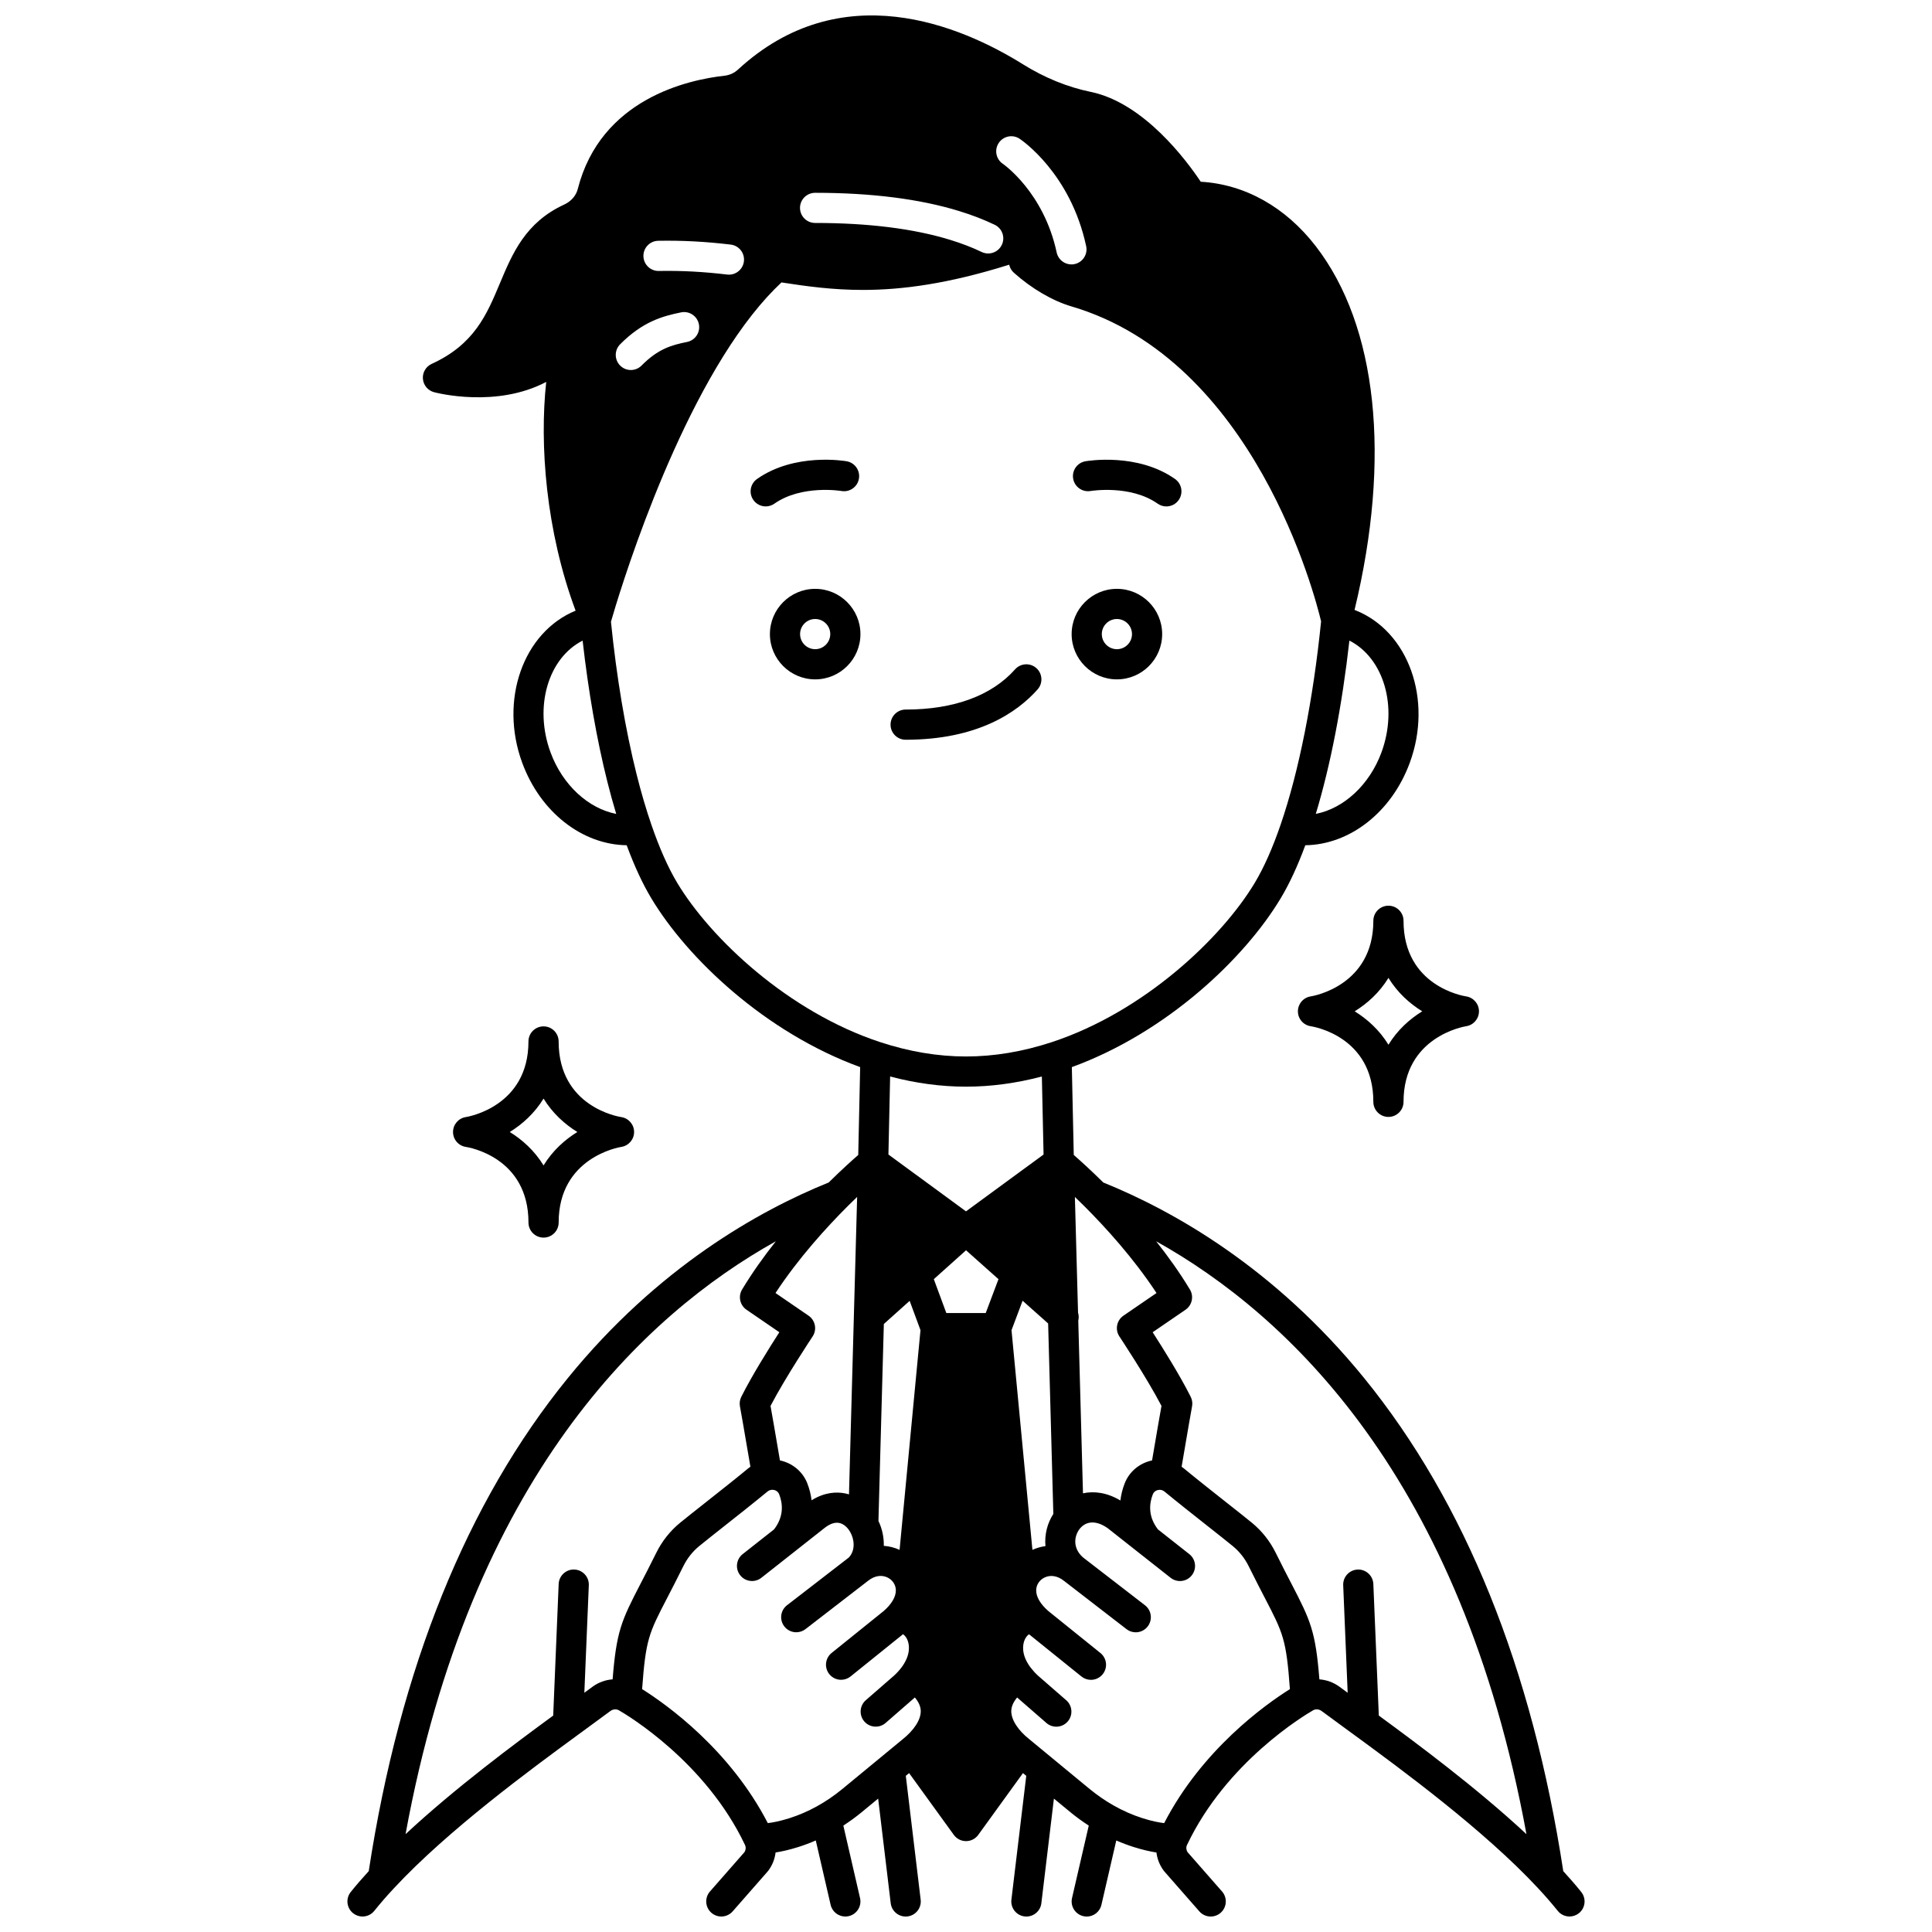 <?xml version="1.0" encoding="UTF-8"?>
<!-- Uploaded to: ICON Repo, www.iconrepo.com, Generator: ICON Repo Mixer Tools -->
<svg width="800px" height="800px" version="1.1" viewBox="144 144 512 512" xmlns="http://www.w3.org/2000/svg">
 <defs>
  <clipPath id="a">
   <path d="m236 148.09h328v503.81h-328z"/>
  </clipPath>
 </defs>
 <g clip-path="url(#a)">
  <path d="m563.05 645.4c-1.496-1.863-3.109-3.715-4.766-5.523-8.238-53.781-25.988-97.746-52.781-130.69-23.836-29.301-50.594-44.324-69.113-51.812-3.441-3.398-6.246-5.918-7.832-7.297l-0.508-23.281c25.184-9.188 45.812-28.84 55.344-44.734 2.305-3.836 4.496-8.559 6.527-14.062 11.785-0.16 22.871-8.75 27.691-21.871 6.133-16.684-0.328-34.805-14.398-40.398-0.082-0.031-0.164-0.059-0.246-0.09 9.738-40.297 6.047-75.277-10.281-96.406-8.035-10.395-18.789-16.395-30.48-17.074-3.629-5.453-15-20.891-29.133-23.805-6.18-1.273-12.234-3.738-17.992-7.324-16.484-10.27-48.215-23.738-75.5 1.398-1 0.918-2.227 1.48-3.539 1.629-9.676 1.062-32.84 6.121-38.934 30.047-0.445 1.758-1.758 3.254-3.582 4.102-10.281 4.734-13.723 12.945-17.055 20.887-3.488 8.32-6.781 16.176-18.074 21.34-1.535 0.703-2.465 2.293-2.32 3.973 0.145 1.684 1.328 3.094 2.957 3.527 0.812 0.215 16.527 4.238 29.719-2.723-1.801 16.59-0.105 39.441 7.789 60.621-13.898 5.707-20.254 23.711-14.156 40.293 4.82 13.121 15.906 21.715 27.691 21.871 2.031 5.504 4.223 10.227 6.527 14.059 9.531 15.898 30.16 35.551 55.348 44.738l-0.508 23.281c-1.586 1.379-4.387 3.894-7.832 7.297-18.52 7.488-45.277 22.512-69.113 51.812-26.793 32.938-44.547 76.906-52.781 130.69-1.664 1.812-3.273 3.664-4.766 5.523-1.383 1.723-1.105 4.238 0.617 5.621 0.738 0.59 1.621 0.879 2.5 0.879 1.172 0 2.332-0.512 3.121-1.496 1.625-2.027 3.383-4.051 5.238-6.027 14.305-15.402 36.52-31.676 48.449-40.418l1.879-1.375c2.527-1.848 4.875-3.566 6.981-5.125 0.711-0.527 1.586-0.605 2.277-0.211 2.32 1.336 22.992 13.691 33.418 35.684 0.289 0.609 0.223 1.352-0.16 1.93l-9.121 10.402c-1.457 1.66-1.289 4.188 0.371 5.644 1.66 1.457 4.184 1.289 5.644-0.371l9.246-10.547c0.066-0.074 0.129-0.152 0.191-0.234 1.086-1.445 1.73-3.109 1.934-4.824 1.625-0.254 3.637-0.695 6.035-1.453 1.566-0.496 3.106-1.078 4.617-1.734l3.934 17.055c0.426 1.852 2.07 3.102 3.894 3.102 0.297 0 0.602-0.035 0.902-0.102 2.152-0.496 3.496-2.644 3-4.793l-4.426-19.203c1.652-1.074 3.266-2.242 4.824-3.523l4.402-3.629 3.328 27.73c0.242 2.031 1.969 3.523 3.965 3.523 0.16 0 0.32-0.012 0.48-0.027 2.191-0.262 3.758-2.254 3.492-4.445l-3.938-32.82 0.875-0.719 11.848 16.371c0.75 1.039 1.957 1.656 3.238 1.656s2.488-0.617 3.238-1.656l11.848-16.371 0.875 0.719-3.938 32.82c-0.262 2.191 1.301 4.184 3.492 4.445 0.16 0.02 0.324 0.027 0.48 0.027 1.996 0 3.723-1.492 3.965-3.523l3.328-27.73 4.414 3.641c1.551 1.27 3.164 2.438 4.82 3.512l-4.434 19.203c-0.496 2.152 0.844 4.297 2.996 4.797 0.305 0.07 0.605 0.105 0.902 0.105 1.82 0 3.465-1.25 3.891-3.102l3.938-17.059c1.516 0.66 3.059 1.242 4.617 1.738 2.391 0.754 4.402 1.199 6.027 1.449 0.207 1.715 0.852 3.379 1.934 4.82 0.062 0.082 0.125 0.16 0.191 0.238l9.246 10.547c1.457 1.66 3.981 1.828 5.644 0.371 1.66-1.457 1.828-3.981 0.371-5.644l-9.121-10.402c-0.383-0.57-0.453-1.277-0.188-1.879 0.008-0.02 0.02-0.035 0.027-0.055 10.426-21.992 31.094-34.344 33.41-35.68 0.695-0.398 1.57-0.32 2.277 0.203 2.109 1.562 4.461 3.281 6.984 5.125l1.879 1.371 0.164 0.121c11.973 8.77 34.047 24.965 48.301 40.312 1.84 1.965 3.598 3.984 5.227 6.016 0.789 0.984 1.949 1.496 3.121 1.496 0.879 0 1.762-0.289 2.5-0.879 1.715-1.375 1.992-3.891 0.609-5.613zm-131.73-181.79 0.008 0.008c0.004 0.004 0.012 0.012 0.016 0.016 5.508 5.5 13.035 13.734 19.141 23.031l-8.762 6.004c-1.805 1.238-2.281 3.695-1.066 5.516 0.074 0.113 7.152 10.75 11.148 18.395-0.414 2.312-1.328 7.496-2.496 14.449-3.211 0.664-6.008 2.883-7.25 6.062-0.59 1.508-0.969 3.031-1.141 4.555-3.523-2.106-6.941-2.543-9.918-1.906l-1.25-45.754c0.172-0.703 0.152-1.43-0.059-2.117l-0.836-30.664c0.773 0.738 1.602 1.547 2.465 2.406zm78.789-120.24c-3.188 8.68-10.051 14.898-17.41 16.32 3.91-12.918 6.953-28.598 8.906-45.926 9.117 4.637 12.941 17.531 8.504 29.605zm-101.43-161.49c1.227-1.828 3.688-2.328 5.523-1.113 0.547 0.363 13.5 9.141 17.645 28.473 0.461 2.16-0.914 4.285-3.07 4.746-0.281 0.062-0.562 0.09-0.84 0.09-1.844 0-3.504-1.285-3.906-3.16-3.43-16.012-14.148-23.422-14.258-23.492-1.828-1.234-2.32-3.715-1.094-5.543zm-48.664 13.215c14.91 0 27.758 1.629 38.191 4.844 3.414 1.047 6.582 2.273 9.414 3.637 1.988 0.957 2.824 3.348 1.863 5.336-0.688 1.43-2.117 2.262-3.606 2.262-0.582 0-1.172-0.129-1.734-0.398-2.469-1.191-5.262-2.266-8.293-3.199-9.672-2.981-21.73-4.492-35.84-4.492-2.207 0-4-1.789-4-4 0.004-2.199 1.797-3.988 4.004-3.988zm-41.57 12.715c6.414-0.113 12.52 0.211 19.203 1.008 2.191 0.262 3.758 2.25 3.496 4.441-0.242 2.031-1.969 3.527-3.965 3.527-0.156 0-0.316-0.008-0.48-0.027-6.316-0.754-12.078-1.059-18.121-0.953-2.176 0.055-4.027-1.719-4.066-3.93-0.035-2.211 1.723-4.031 3.934-4.066zm-10.105 27.43c5.953-6 11.25-7.469 16.16-8.461 2.168-0.438 4.273 0.965 4.711 3.129 0.438 2.164-0.965 4.273-3.129 4.711-4.152 0.836-7.676 1.832-12.066 6.254-0.781 0.789-1.809 1.184-2.836 1.184-1.02 0-2.039-0.387-2.816-1.16-1.57-1.559-1.582-4.09-0.023-5.656zm-18.449 108.13c-4.438-12.074-0.617-24.969 8.508-29.602 1.523 13.473 3.769 26.312 6.555 37.395 0.746 2.973 1.531 5.828 2.352 8.531-7.363-1.426-14.227-7.644-17.414-16.324zm33.57 34.578c-2.402-4.004-4.703-9.18-6.836-15.391-1.387-4.016-2.703-8.504-3.918-13.344-2.977-11.859-5.32-25.828-6.797-40.445 1.84-6.41 16.043-54.219 37.418-81.367 2.578-3.273 5.184-6.141 7.769-8.555 6.684 1.031 13.555 1.988 21.574 1.988 10.328 0 22.574-1.602 38.777-6.688 0.172 0.793 0.578 1.543 1.23 2.125 4.699 4.207 10.277 7.469 15.301 8.941 48.449 14.281 64.531 76.746 66.125 83.453-2.09 20.707-5.891 39.824-10.73 53.891-2.129 6.203-4.43 11.379-6.836 15.387-8.828 14.723-29.438 34.223-53.816 42.238-7.652 2.519-15.293 3.797-22.719 3.797-7.426 0-15.066-1.277-22.719-3.797-24.387-8.008-44.992-27.508-53.824-42.234zm97.594 175.79c-1.176 0.152-2.332 0.48-3.453 0.988l-5.539-58.215 2.938-7.805 6.766 6.027 1.379 50.469c-1.582 2.445-2.371 5.473-2.09 8.535zm-41.613-103.78 0.453-20.676c6.754 1.781 13.496 2.695 20.105 2.695s13.352-0.914 20.105-2.695l0.453 20.676-20.559 15.062zm8.496 46.539-5.539 58.23c-1.352-0.613-2.762-0.965-4.184-1.062 0.059-2.211-0.406-4.477-1.418-6.598l1.43-52.195 6.84-6.133zm-19.281-32.863c0.004-0.004 0.012-0.012 0.016-0.016l0.004-0.004c0.863-0.859 1.691-1.668 2.473-2.418l-2.16 78.832c-0.352-0.105-0.707-0.203-1.07-0.273-2.137-0.418-5.297-0.375-8.844 1.836-0.176-1.504-0.551-3.008-1.133-4.496-1.242-3.188-4.043-5.402-7.25-6.07-1.168-6.953-2.086-12.133-2.496-14.445 3.996-7.644 11.074-18.281 11.148-18.395 1.215-1.82 0.738-4.277-1.066-5.516l-8.762-6.004c6.106-9.297 13.633-17.535 19.141-23.031zm-62.312 125.41c-1.891 0.137-3.758 0.801-5.363 1.988-0.684 0.504-1.395 1.031-2.125 1.566l1.184-28.496c0.094-2.207-1.621-4.07-3.828-4.16-2.195-0.098-4.07 1.625-4.16 3.828l-1.449 34.875c-10.047 7.367-25.914 19.121-39.129 31.426 17.32-94.535 63.223-137.65 98.133-157.12-3.137 3.961-6.227 8.266-8.945 12.777-1.094 1.812-0.582 4.164 1.164 5.363l8.707 5.965c-2.699 4.191-7.289 11.523-10.086 17.117-0.387 0.773-0.512 1.652-0.359 2.504 0.012 0.07 1.156 6.367 2.777 16.02-0.188 0.137-0.379 0.266-0.559 0.414-3.434 2.832-7.602 6.125-11.281 9.027-2.742 2.168-5.109 4.035-6.809 5.422-2.637 2.168-4.754 4.84-6.293 7.941-1.664 3.367-3.031 6-4.238 8.328-5.043 9.73-6.316 12.523-7.34 25.215zm76.77 15.961-5.898 4.863c-0.012 0.012-0.023 0.02-0.035 0.027l-9.961 8.211c-4.316 3.551-9.051 6.16-14.066 7.75-2.484 0.785-4.387 1.133-5.676 1.285-10.062-19.461-26.668-31.324-33.312-35.512 0.957-13.191 1.805-14.836 6.621-24.121 1.164-2.238 2.609-5.027 4.305-8.461 1.031-2.082 2.445-3.871 4.195-5.309 1.637-1.336 3.977-3.188 6.691-5.332 3.707-2.93 7.914-6.246 11.438-9.156 0.227-0.191 0.488-0.32 0.797-0.391 0.816-0.191 1.887 0.145 2.277 1.145 0.906 2.312 1.375 5.777-1.367 9.305l-8.301 6.539c-1.734 1.367-2.031 3.879-0.664 5.613 1.367 1.734 3.879 2.031 5.613 0.664l8.676-6.836c0.012-0.012 0.027-0.023 0.039-0.031l0.004-0.004c0.012-0.008 0.023-0.02 0.035-0.027l7.969-6.285c1.422-1.121 2.731-1.574 3.891-1.348 1.109 0.215 2.172 1.082 2.918 2.391 1.113 1.926 1.453 4.84-0.367 6.781l-16.367 12.637c-1.75 1.348-2.07 3.859-0.719 5.609 0.789 1.02 1.973 1.555 3.168 1.555 0.855 0 1.715-0.273 2.441-0.832l16.582-12.805c0.008-0.008 0.016-0.012 0.023-0.02 0.004-0.004 0.008-0.004 0.016-0.008 1.645-1.301 3.496-1.617 5.078-0.871 1.355 0.641 2.219 1.926 2.25 3.363 0.039 1.73-1.098 3.695-3.207 5.527l-13.816 11.129c-1.719 1.387-1.992 3.902-0.605 5.621 0.789 0.98 1.949 1.492 3.117 1.492 0.879 0 1.766-0.289 2.508-0.883l13.875-11.176c0.008-0.004 0.012-0.012 0.02-0.016 0.301 0.172 0.863 0.684 1.242 1.68 0.371 0.98 0.961 3.633-1.598 7.07-0.582 0.781-1.273 1.539-1.988 2.191l-7.508 6.539c-1.664 1.449-1.84 3.977-0.391 5.641 0.789 0.906 1.902 1.371 3.016 1.371 0.93 0 1.867-0.324 2.625-0.984l7.574-6.598c0.059-0.055 0.109-0.109 0.168-0.16 1.008 1.191 1.539 2.387 1.566 3.566 0.051 2.301-1.754 5.121-4.891 7.598zm22.113-113.04h-10.441l-3.316-8.973 8.539-7.656 8.598 7.656zm47.289 135.18c-1.285-0.152-3.18-0.5-5.668-1.285-2.68-0.852-5.305-2.004-7.805-3.43-2.168-1.238-4.277-2.695-6.266-4.32l-9.957-8.211c-0.012-0.012-0.027-0.023-0.039-0.035l-5.957-4.91c-3.07-2.426-4.871-5.246-4.824-7.547 0.027-1.18 0.555-2.371 1.562-3.566 0.078 0.074 0.156 0.152 0.238 0.227l7.508 6.539c0.758 0.66 1.691 0.984 2.625 0.984 1.117 0 2.227-0.465 3.016-1.371 1.449-1.664 1.277-4.191-0.391-5.641l-7.438-6.477c-0.719-0.652-1.348-1.348-1.895-2.059-0.059-0.09-0.137-0.168-0.199-0.25-2.512-3.41-1.93-6.039-1.559-7.012 0.379-0.996 0.941-1.508 1.242-1.68 0.008 0.004 0.012 0.012 0.02 0.016l13.875 11.176c0.738 0.594 1.625 0.883 2.508 0.883 1.168 0 2.324-0.512 3.117-1.492 1.387-1.719 1.113-4.238-0.605-5.621l-13.816-11.129c-2.106-1.836-3.246-3.797-3.207-5.535 0.031-1.43 0.891-2.719 2.25-3.356 1.582-0.746 3.434-0.43 5.078 0.871 0.004 0.004 0.004 0.004 0.008 0.004 0.012 0.008 0.02 0.016 0.027 0.023l16.582 12.805c0.727 0.562 1.586 0.832 2.441 0.832 1.195 0 2.379-0.535 3.168-1.555 1.348-1.75 1.027-4.258-0.719-5.609l-16.473-12.719c-3.004-2.719-2.09-6.062-0.734-7.656 1.777-2.082 4.457-2.09 7.352-0.031l7.894 6.227c0.012 0.012 0.027 0.02 0.039 0.031 0.016 0.012 0.027 0.023 0.039 0.031l8.676 6.836c1.734 1.367 4.25 1.07 5.613-0.664 1.367-1.734 1.07-4.25-0.664-5.613l-8.301-6.539c-2.742-3.527-2.273-6.992-1.367-9.309 0.391-0.996 1.465-1.332 2.297-1.137 0.289 0.066 0.551 0.195 0.801 0.406 3.5 2.887 7.703 6.207 11.414 9.133 2.715 2.144 5.059 3.992 6.684 5.324 1.758 1.445 3.172 3.234 4.203 5.312 1.699 3.434 3.144 6.223 4.309 8.465 4.816 9.285 5.668 10.93 6.621 24.121-6.648 4.18-23.258 16.047-33.324 35.512zm56.883-28.5-1.449-34.871c-0.094-2.207-1.965-3.918-4.16-3.828-2.207 0.094-3.922 1.957-3.828 4.16l1.184 28.496c-0.73-0.539-1.449-1.066-2.133-1.57-1.605-1.184-3.469-1.848-5.359-1.984-1.023-12.695-2.297-15.488-7.344-25.219-1.207-2.324-2.574-4.961-4.238-8.332-1.539-3.102-3.656-5.769-6.297-7.945-1.688-1.379-4.059-3.25-6.801-5.414-3.676-2.902-7.844-6.195-11.258-9.008-0.188-0.156-0.387-0.289-0.578-0.43 1.617-9.645 2.762-15.953 2.773-16.023 0.156-0.852 0.027-1.727-0.359-2.5-2.797-5.594-7.387-12.926-10.086-17.117l8.707-5.965c1.746-1.199 2.258-3.551 1.164-5.363-2.719-4.512-5.805-8.812-8.945-12.777 34.914 19.473 80.812 62.59 98.133 157.12-13.215-12.312-29.078-24.062-39.125-31.434z"/>
 </g>
 <path d="m284.05 467.98c0 2.207 1.789 4 4 4 2.207 0 4-1.789 4-4 0-17.191 15.926-19.93 16.586-20.035 1.957-0.293 3.406-1.977 3.406-3.953 0-1.98-1.449-3.66-3.406-3.953-0.68-0.105-16.59-2.691-16.59-20.039 0-2.207-1.789-4-4-4-2.207 0-4 1.789-4 4 0 17.191-15.926 19.93-16.586 20.035-1.953 0.293-3.402 1.977-3.402 3.957 0 1.98 1.449 3.66 3.406 3.953 0.676 0.102 16.586 2.688 16.586 20.035zm4-32.844c2.406 3.922 5.637 6.809 8.953 8.855-3.32 2.043-6.551 4.934-8.953 8.855-2.406-3.922-5.637-6.809-8.953-8.855 3.316-2.047 6.547-4.934 8.953-8.855z"/>
 <path d="m511.95 384.02c-2.207 0-4 1.789-4 4 0 17.191-15.926 19.93-16.586 20.035-1.957 0.293-3.406 1.977-3.406 3.953 0 1.98 1.449 3.66 3.406 3.953 0.676 0.102 16.586 2.688 16.586 20.035 0 2.207 1.789 4 4 4 2.207 0 4-1.789 4-4 0-17.191 15.926-19.93 16.586-20.035 1.957-0.293 3.406-1.977 3.406-3.953 0-1.98-1.449-3.66-3.406-3.953-0.676-0.102-16.586-2.688-16.586-20.035 0-2.211-1.789-4-4-4zm8.957 27.988c-3.32 2.043-6.551 4.934-8.953 8.855-2.406-3.922-5.637-6.809-8.953-8.855 3.32-2.043 6.551-4.934 8.953-8.855 2.402 3.922 5.633 6.812 8.953 8.855z"/>
 <path d="m384 340.04c19.117 0 29.57-7.254 34.977-13.34 1.465-1.652 1.316-4.18-0.332-5.644-1.648-1.465-4.176-1.316-5.644 0.332-6.188 6.969-16.215 10.652-28.996 10.652-2.207 0-4 1.789-4 4 0 2.207 1.789 4 3.996 4z"/>
 <path d="m439.99 324.04c6.613 0 11.996-5.379 11.996-11.996 0-6.613-5.379-11.996-11.996-11.996-6.613 0-11.996 5.379-11.996 11.996 0 6.613 5.383 11.996 11.996 11.996zm0-15.996c2.203 0 4 1.793 4 4 0 2.203-1.793 4-4 4-2.203 0-4-1.793-4-4s1.793-4 4-4z"/>
 <path d="m433.02 274.12c0.105-0.016 10.551-1.727 17.777 3.359 0.699 0.492 1.504 0.73 2.297 0.73 1.258 0 2.496-0.59 3.273-1.699 1.27-1.805 0.836-4.301-0.969-5.57-9.98-7.023-23.199-4.793-23.758-4.695-2.172 0.383-3.617 2.449-3.238 4.621 0.375 2.168 2.445 3.625 4.617 3.254z"/>
 <path d="m360.03 300.05c-6.613 0-11.996 5.379-11.996 11.996 0 6.613 5.379 11.996 11.996 11.996 6.613 0 11.996-5.379 11.996-11.996-0.004-6.613-5.383-11.996-11.996-11.996zm0 15.992c-2.203 0-4-1.793-4-4 0-2.203 1.793-4 4-4 2.203 0 4 1.793 4 4-0.004 2.207-1.797 4-4 4z"/>
 <path d="m367 274.12c2.172 0.379 4.238-1.074 4.621-3.246 0.383-2.176-1.07-4.25-3.242-4.633-0.559-0.098-13.773-2.328-23.758 4.695-1.805 1.27-2.238 3.766-0.969 5.57 0.777 1.105 2.016 1.699 3.273 1.699 0.793 0 1.598-0.238 2.297-0.73 7.215-5.07 17.633-3.383 17.777-3.356z"/>
</svg>
